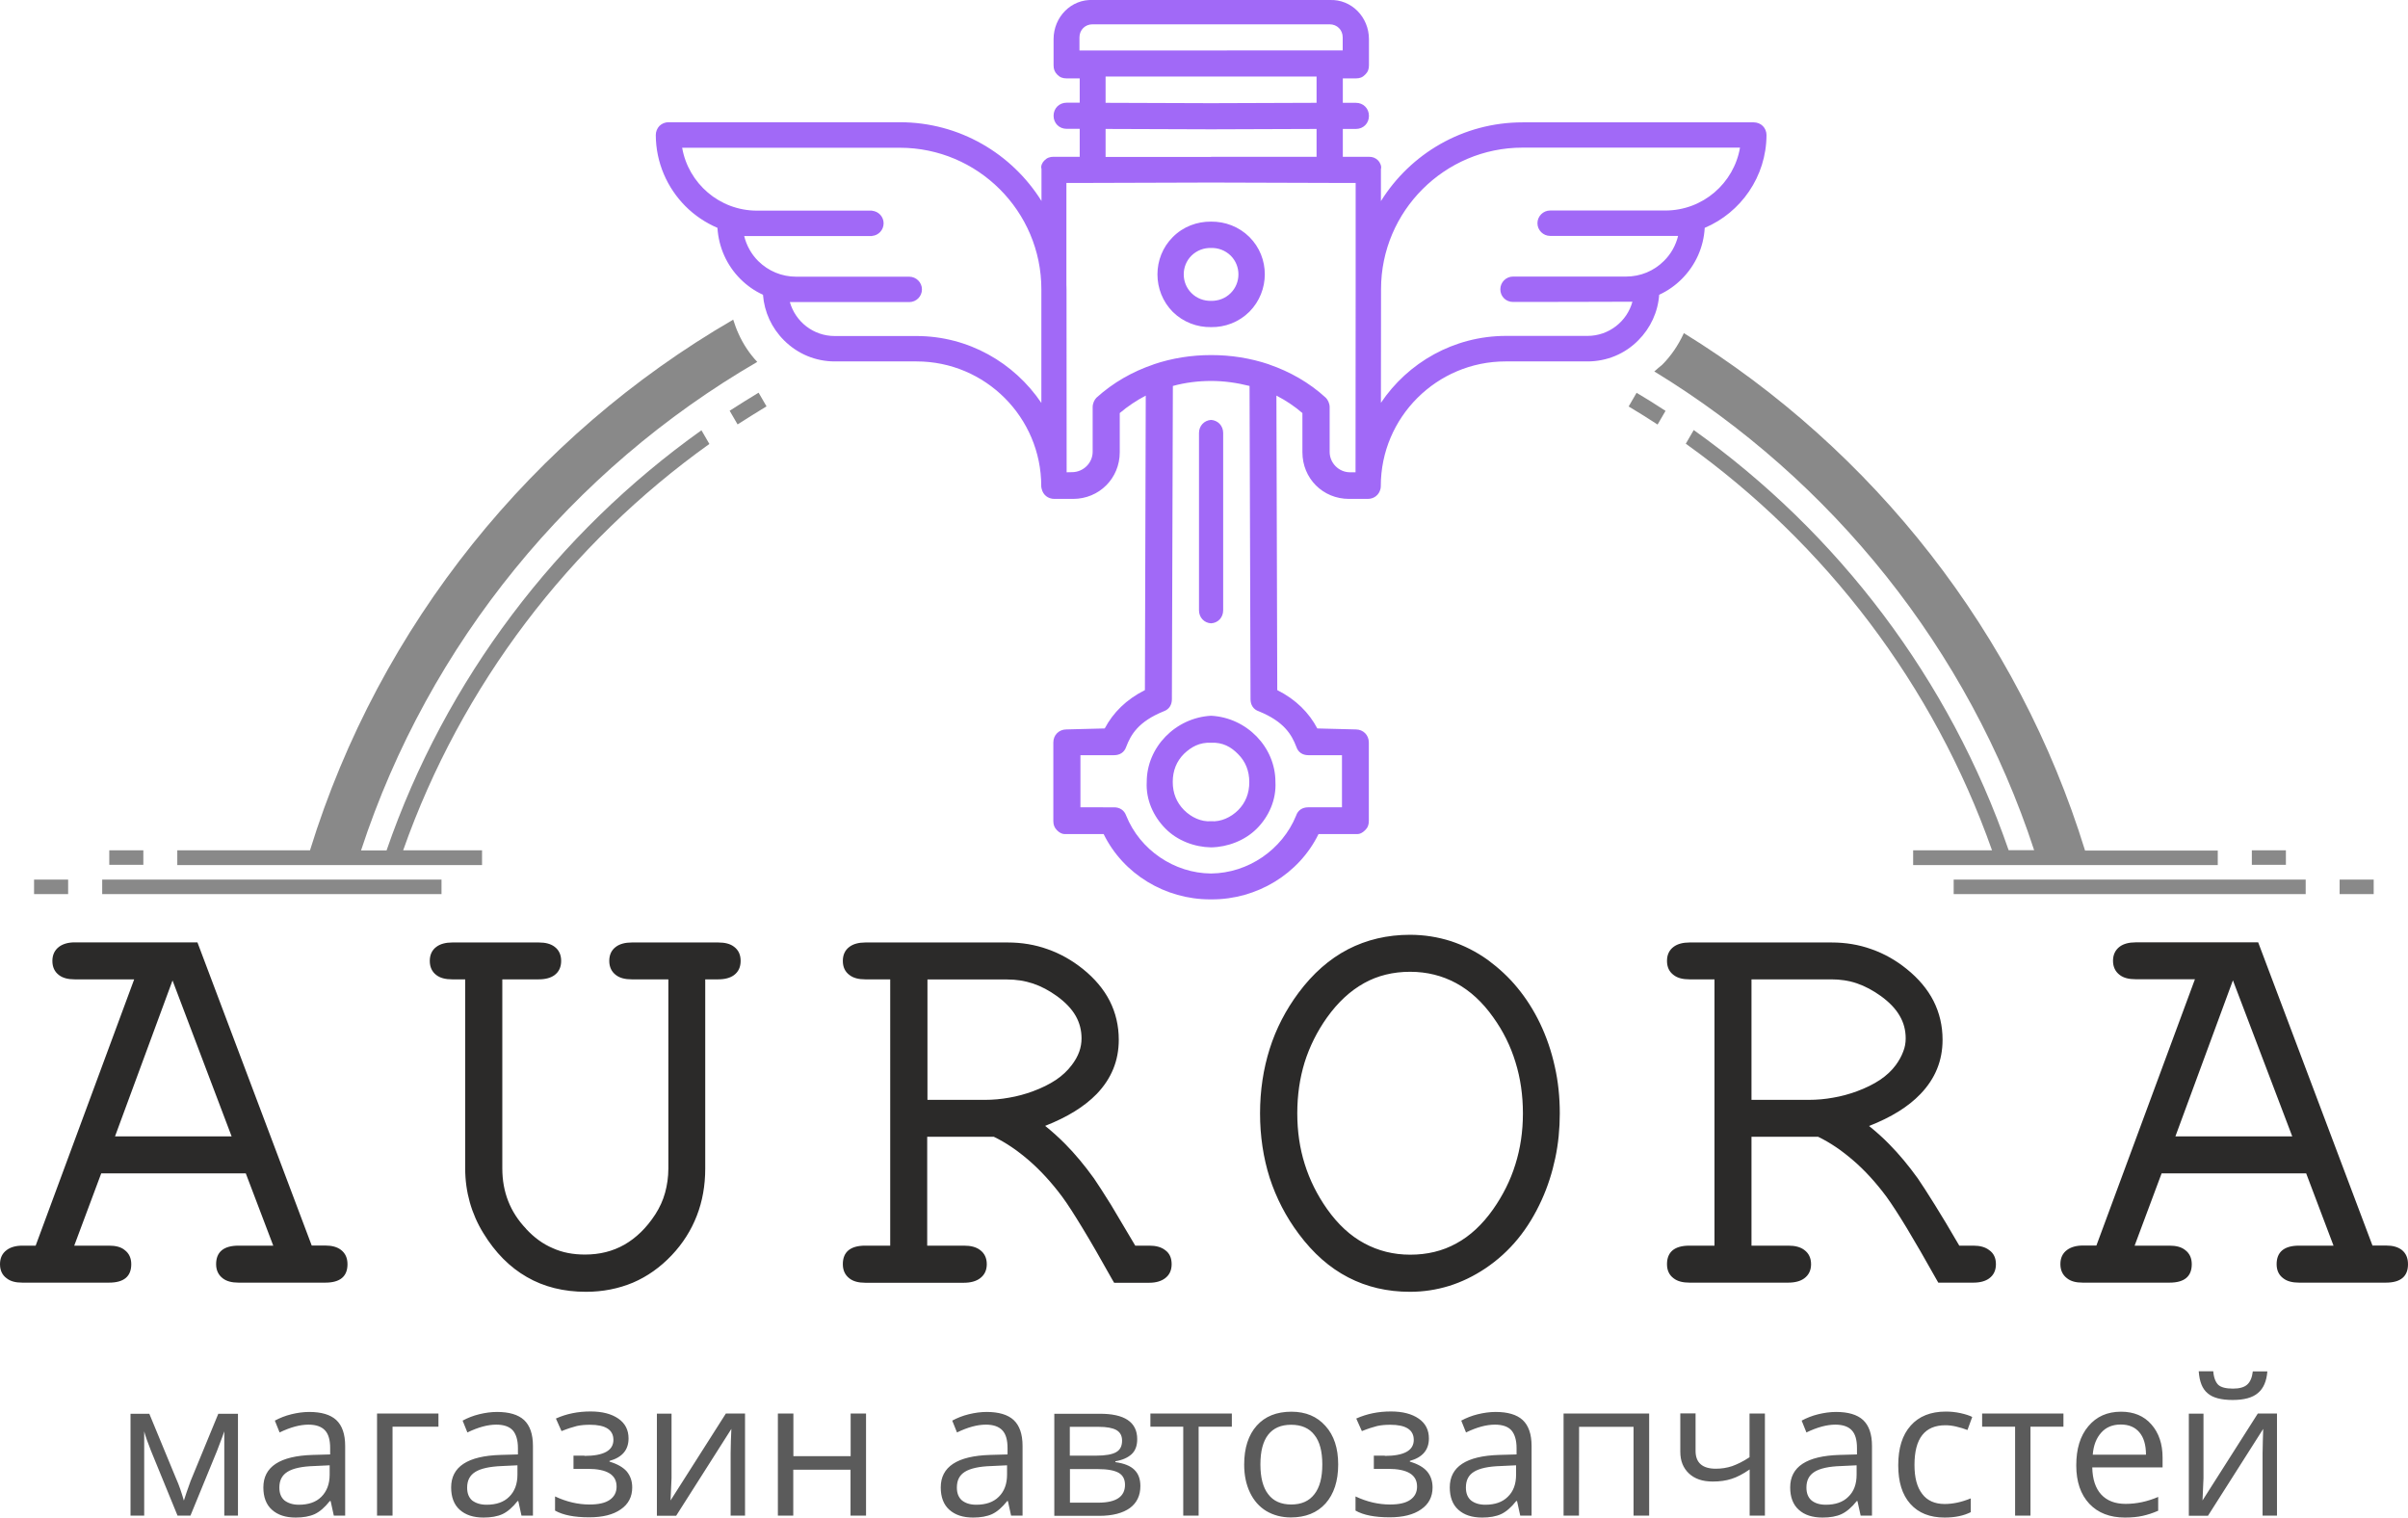 <?xml version="1.0" encoding="utf-8"?>
<!-- Generator: Adobe Illustrator 18.1.1, SVG Export Plug-In . SVG Version: 6.00 Build 0)  -->
<svg version="1.1" id="Layer_1" xmlns="http://www.w3.org/2000/svg" xmlns:xlink="http://www.w3.org/1999/xlink" x="0px" y="0px"
	 viewBox="1848.6 0 1972.2 1242.911" enable-background="new 1848.6 0 1972.2 1242.911" xml:space="preserve">
<path fill="#5B5B5B" d="M3677.2,1146.611c-9.4,0-16.3-1.8-20.5-5.5c-4.4-3.6-6.7-9.6-7.3-18
	h11.9c0.4,5.2,1.9,8.9,4.1,11.1c2.3,2.1,6.4,3.1,12.1,3.1
	c5.2,0,9.2-1.1,11.6-3.3c2.5-2.2,4-5.8,4.6-10.8h11.9c-0.6,8-3.2,14-7.7,17.7
	C3693.5,1144.711,3686.6,1146.611,3677.2,1146.611z M3653.3,1157.711v53l-0.6,13.8l-0.2,4.4
	l45.3-71.2H3713.5v83.6h-11.8v-51.1l0.2-10l0.3-9.9L3657,1241.411h-15.7v-83.6h12
	V1157.711z M3585.6,1166.711c-6.7,0-12.1,2.2-16,6.6c-4,4.4-6.4,10.4-7,18.1h43.6
	c0-7.9-1.8-14.1-5.4-18.3C3597.3,1168.911,3592.2,1166.711,3585.6,1166.711z M3589,1242.911
	c-12.4,0-22.1-3.8-29.2-11.3c-7.1-7.6-10.7-18-10.7-31.4
	c0-13.5,3.2-24.2,9.9-32.1c6.6-7.9,15.5-11.9,26.8-11.9
	c10.4,0,18.8,3.5,24.8,10.4c6.1,6.9,9.2,16,9.2,27.2v8h-57.6
	c0.2,9.8,2.7,17.2,7.4,22.3c4.7,5,11.3,7.6,19.9,7.6
	c8.9,0,17.9-1.9,26.7-5.7v11.3c-4.5,2-8.7,3.3-12.7,4.2
	C3599.5,1242.411,3594.7,1242.911,3589,1242.911z M3538.7,1168.511h-27.1v72.8h-12.6v-72.8H3472
	v-10.8h66.6v10.8H3538.7z M3441.3,1242.911c-12.1,0-21.4-3.7-28.1-11.2
	c-6.7-7.5-9.9-18-9.9-31.6c0-14,3.3-24.8,10.2-32.5c6.7-7.6,16.3-11.5,28.8-11.5
	c4,0,8,0.4,12.1,1.3c4,0.9,7.1,1.9,9.5,3.1l-3.9,10.7c-2.8-1.1-5.8-2-9.2-2.8
	c-3.3-0.8-6.3-1.1-8.8-1.1c-17,0-25.4,10.8-25.4,32.5c0,10.3,2,18.1,6.3,23.7
	c4.1,5.5,10.3,8.3,18.4,8.3c6.9,0,14.1-1.6,21.4-4.6v11.3
	C3456.9,1241.411,3449.8,1242.911,3441.3,1242.911z M3343.9,1232.411c7.9,0,14.1-2.1,18.5-6.5
	c4.6-4.4,6.8-10.4,6.8-18.2v-7.6l-12.6,0.6c-10,0.3-17.3,1.9-21.8,4.7
	c-4.5,2.8-6.7,7-6.7,12.9c0,4.6,1.3,8,4.1,10.5
	C3335,1231.111,3338.9,1232.411,3343.9,1232.411z M3372.5,1241.311l-2.6-11.9h-0.6
	c-4.1,5.2-8.4,8.8-12.5,10.7c-4.1,1.9-9.3,2.8-15.5,2.8
	c-8.3,0-14.8-2.1-19.5-6.4c-4.7-4.2-7-10.4-7-18.3c0-16.9,13.5-25.8,40.5-26.6
	l14.2-0.4v-5.2c0-6.5-1.3-11.4-4.2-14.5c-2.8-3.1-7.4-4.7-13.5-4.7
	c-6.9,0-14.8,2.1-23.7,6.4l-3.9-9.7c4.1-2.2,8.6-4,13.5-5.2
	s9.8-1.9,14.7-1.9c9.9,0,17.3,2.2,22.1,6.6c4.8,4.5,7.3,11.5,7.3,21.3v57H3372.5
	V1241.311z M3237.3,1157.711v30.6c0,9.7,5.6,14.6,16.6,14.6c4.7,0,9-0.7,13.3-2.1
	c4.2-1.5,9-3.8,14.3-7.3v-35.8h12.6v83.6h-12.5v-37.8
	c-5.4,3.7-10.3,6.3-14.8,7.7c-4.6,1.5-9.7,2.2-15.4,2.2
	c-8.4,0-14.8-2.2-19.5-6.6s-7.1-10.3-7.1-17.7v-31.5h12.6v0.1H3237.3z
	 M3141.8,1241.311h-12.6v-83.6h70.1v83.6H3186.5v-72.7h-44.6L3141.8,1241.311
	L3141.8,1241.311z M3065,1232.411c7.9,0,14.1-2.1,18.5-6.5c4.6-4.4,6.8-10.4,6.8-18.2
	v-7.6l-12.7,0.6c-10,0.3-17.3,1.9-21.8,4.7c-4.5,2.8-6.6,7-6.6,12.9
	c0,4.6,1.3,8,4.1,10.5C3056.2,1231.111,3060.1,1232.411,3065,1232.411z M3093.7,1241.311
	l-2.6-11.9h-0.7c-4.1,5.2-8.3,8.8-12.4,10.7c-4.1,1.9-9.4,2.8-15.5,2.8
	c-8.3,0-14.7-2.1-19.5-6.4c-4.7-4.2-7-10.4-7-18.3c0-16.9,13.5-25.8,40.5-26.6
	l14.2-0.4v-5.2c0-6.5-1.5-11.4-4.2-14.5s-7.4-4.7-13.5-4.7c-7,0-14.8,2.1-23.7,6.4
	l-3.9-9.7c4.1-2.2,8.6-4,13.5-5.2s9.8-1.9,14.7-1.9
	c9.9,0,17.3,2.2,22.1,6.6c4.8,4.5,7.3,11.5,7.3,21.3v57h-9.3v-0H3093.7z
	 M2982.7,1192.411c15.8,0,23.8-4.4,23.8-13.1c0-8.3-6.5-12.4-19.2-12.4
	c-3.9,0-7.5,0.3-10.7,1c-3.2,0.8-7.4,2.1-12.6,4.2l-4.6-10.3
	c8.7-3.9,18.1-5.8,28.4-5.8c9.6,0,17.2,2,22.8,5.9s8.3,9.3,8.3,16.2
	c0,9.4-5.2,15.5-15.6,18.4v0.6c6.5,1.9,11.2,4.6,14.1,8s4.5,7.8,4.5,13.1
	c0,7.7-3.1,13.7-9.4,18c-6.3,4.4-14.8,6.5-25.8,6.5c-12.1,0-21.4-1.8-27.9-5.5
	v-11.6c9.3,4.4,18.8,6.6,28.2,6.6c7.4,0,12.8-1.2,16.6-3.8
	c3.7-2.6,5.6-6.1,5.6-10.9c0-9.7-7.9-14.5-23.8-14.5h-11.6v-10.8h9v0.2H2982.7z
	 M2880.9,1199.411c0,10.7,2.1,18.9,6.4,24.4c4.2,5.6,10.5,8.4,18.9,8.4
	c8.3,0,14.6-2.8,18.9-8.4c4.4-5.6,6.5-13.7,6.5-24.4c0-10.6-2.1-18.8-6.5-24.2
	c-4.2-5.5-10.6-8.3-19-8.3s-14.5,2.7-18.8,8.1
	C2883,1180.511,2880.9,1188.611,2880.9,1199.411z M2944.6,1199.411c0,13.6-3.5,24.2-10.3,31.9
	c-6.9,7.7-16.4,11.5-28.5,11.5c-7.5,0-14.2-1.8-20-5.2c-5.8-3.5-10.3-8.6-13.4-15.1
	c-3.2-6.6-4.8-14.3-4.8-23c0-13.6,3.5-24.3,10.3-31.9s16.3-11.4,28.4-11.4
	c11.7,0,21,3.9,27.9,11.7C2941.2,1175.611,2944.6,1186.211,2944.6,1199.411z M2857.5,1168.511
	h-27.2v72.8h-12.6v-72.8h-26.9v-10.8H2857.5V1168.511z M2767.6,1179.911
	c0-4.1-1.6-6.9-4.7-8.7c-3.1-1.7-7.9-2.6-14.2-2.6h-23.9v23.6h21.4
	c7.8,0,13.4-1,16.6-2.9C2766.1,1187.411,2767.6,1184.311,2767.6,1179.911z M2770,1216.111
	c0-4.5-1.7-7.8-5.1-9.8c-3.5-2-9.2-3.1-17.1-3.1h-22.9v27.5h23.2
	C2762.7,1230.711,2770,1225.811,2770,1216.111z M2780,1178.711c0,5.5-1.6,9.6-4.7,12.4
	s-7.6,4.8-13.2,5.7v0.7c7.1,1,12.3,3,15.6,6.3c3.3,3.2,4.9,7.6,4.9,13.3
	c0,7.8-2.9,13.8-8.6,18c-5.7,4.1-14.1,6.4-25.1,6.4h-36.8v-83.6h36.7
	C2769.6,1157.711,2780,1164.711,2780,1178.711z M2648.1,1232.411c7.9,0,14.1-2.1,18.5-6.5
	c4.5-4.4,6.8-10.4,6.8-18.2v-7.6l-12.7,0.6c-10,0.3-17.3,1.9-21.8,4.7
	c-4.5,2.8-6.6,7-6.6,12.9c0,4.6,1.3,8,4.1,10.5
	C2639.3,1231.111,2643.1,1232.411,2648.1,1232.411z M2676.7,1241.311l-2.6-11.9h-0.6
	c-4.1,5.2-8.3,8.8-12.4,10.7c-4.2,1.9-9.4,2.8-15.5,2.8
	c-8.3,0-14.7-2.1-19.5-6.4c-4.7-4.2-7-10.4-7-18.3c0-16.9,13.5-25.8,40.5-26.6
	l14.2-0.4v-5.2c0-6.5-1.3-11.4-4.2-14.5s-7.4-4.7-13.5-4.7
	c-7,0-14.8,2.1-23.7,6.4l-3.9-9.7c4.1-2.2,8.6-4,13.5-5.2s9.8-1.9,14.7-1.9
	c9.9,0,17.3,2.2,22.1,6.6c4.8,4.5,7.3,11.5,7.3,21.3v57h-9.4v-0H2676.7z
	 M2498.4,1157.711v34.9h46.9v-34.9h12.6v83.6h-12.7v-37.6h-46.9v37.6h-12.6v-83.6
	H2498.4z M2398.6,1157.711v53L2398,1224.511l-0.2,4.4l45.3-71.2h15.7v83.6H2447v-51.1
	l0.2-10l0.4-9.9l-45.2,71.1h-15.8v-83.6h12V1157.711z M2327.2,1192.411
	c15.8,0,23.8-4.4,23.8-13.1c0-8.3-6.5-12.4-19.2-12.4c-3.9,0-7.5,0.3-10.7,1
	c-3.2,0.8-7.4,2.1-12.6,4.2l-4.6-10.3c8.6-3.9,18.1-5.8,28.4-5.8
	c9.6,0,17.2,2,22.8,5.9s8.3,9.3,8.3,16.2c0,9.4-5.2,15.5-15.6,18.4v0.6
	c6.4,1.9,11.1,4.6,14.1,8c2.9,3.5,4.5,7.8,4.5,13.1c0,7.7-3.1,13.7-9.4,18
	c-6.3,4.4-14.8,6.5-25.9,6.5c-12.1,0-21.3-1.8-27.9-5.5v-11.6
	c9.4,4.4,18.8,6.6,28.2,6.6c7.4,0,12.8-1.2,16.6-3.8
	c3.7-2.6,5.6-6.1,5.6-10.9c0-9.7-7.9-14.5-23.7-14.5h-11.6v-10.8h9v0.2H2327.2z
	 M2247.1,1232.411c7.9,0,14.1-2.1,18.5-6.5c4.5-4.4,6.8-10.4,6.8-18.2v-7.6
	l-12.7,0.6c-10,0.4-17.3,2-21.8,4.8s-6.7,7-6.7,12.9c0,4.6,1.3,8,4.1,10.5
	C2238.3,1231.111,2242.1,1232.411,2247.1,1232.411z M2275.7,1241.311l-2.6-11.9h-0.6
	c-4.1,5.2-8.3,8.8-12.4,10.7c-4.1,1.9-9.4,2.8-15.5,2.8
	c-8.3,0-14.7-2.1-19.5-6.4c-4.7-4.2-7-10.4-7-18.3c0-16.9,13.5-25.8,40.5-26.6
	l14.2-0.4v-5.2c0-6.5-1.5-11.4-4.2-14.5c-2.8-3.1-7.4-4.7-13.5-4.7
	c-7,0-14.8,2.1-23.7,6.4l-3.9-9.7c4.1-2.2,8.6-4,13.5-5.2s9.8-1.9,14.7-1.9
	c9.9,0,17.3,2.2,22.1,6.6c4.8,4.5,7.3,11.5,7.3,21.3v57h-9.4v-0H2275.7z
	 M2207.7,1168.511h-37.6v72.8h-12.7v-83.6h50.3V1168.511L2207.7,1168.511z M2093.3,1232.411
	c7.9,0,14.1-2.1,18.5-6.5s6.8-10.4,6.8-18.2v-7.6l-12.7,0.6
	c-10,0.3-17.3,1.9-21.8,4.7s-6.7,7-6.7,12.9c0,4.6,1.3,8,4.1,10.5
	C2084.5,1231.111,2088.4,1232.411,2093.3,1232.411z M2122,1241.311l-2.6-11.9h-0.7
	c-4.1,5.2-8.3,8.8-12.4,10.7c-4.2,1.9-9.4,2.8-15.5,2.8
	c-8.3,0-14.7-2.1-19.5-6.4c-4.7-4.2-7-10.4-7-18.3c0-16.9,13.5-25.8,40.5-26.6
	L2119,1191.211v-5.2c0-6.5-1.3-11.4-4.2-14.5s-7.4-4.7-13.5-4.7
	c-7,0-14.8,2.1-23.7,6.4l-3.9-9.7c4.1-2.2,8.6-4,13.5-5.2s9.8-1.9,14.7-1.9
	c9.9,0,17.3,2.2,22.1,6.6c4.8,4.5,7.3,11.5,7.3,21.3v57h-9.3v-0H2122z
	 M1999.2,1229.011l2.3-7l3.2-9l22.7-55.1h16.1v83.4h-11.2v-69l-1.6,4.5l-4.4,11.6
	l-21.7,52.9H1994l-21.7-53c-2.7-6.8-4.6-12.2-5.6-16v69h-11.2v-83.4h15.4l21.9,53
	C1995.3,1216.411,1997.3,1222.511,1999.2,1229.011z"/>
<path fill="#898989" d="M1932.3,732.311h277.9v-11.9h-277.9
	C1932.3,720.411,1932.3,732.311,1932.3,732.311z M1876.5,732.311h27.9v-11.9H1876.5V732.311z
	 M1938.1,708.311H1966v-11.9h-27.9V708.311z M3448.7,732.311H3737v-11.9h-288.3V732.311z
	 M3764.8,732.311h27.9v-11.9h-27.9V732.311z M3692.9,708.311h27.9v-11.9h-27.9V708.311z
	 M3206.2,347.711l6.5-11.2c-7.7-5.1-15.6-10-23.7-14.8l-6.5,11.2
	C3190.4,337.611,3198.4,342.611,3206.2,347.711z M2178.8,696.411
	c47.7-135.2,136.3-251,250.8-332.8l-6.5-11.2c-118.3,84.3-209.6,204.1-257.9,344.1
	h-20.9c55.6-169.8,172.6-311.9,324.5-400.1c-6.3-6.7-11.5-14.5-15.3-23
	c-1.8-3.8-3.1-7.7-4.4-11.6c-164.2,95.2-289.6,250-346.6,434.6h-108.7v12.1
	h249.6v-12.1H2178.8z M2476.4,332.811l-6.5-11.2c-7.9,4.8-15.8,9.7-23.7,14.8
	l6.5,11.2C2460.6,342.611,2468.4,337.611,2476.4,332.811z M3203.5,304.211
	c145.4,88.7,257.2,227.5,311.1,392.1h-20.9c-48.3-139.9-139.6-259.8-257.9-344.1
	l-6.5,11.2c114.5,81.8,203.1,197.8,250.8,333h-64.6v12.1H3665v-11.9h-108.7
	C3501.5,518.811,3383.1,368.711,3227.7,272.811l-0.3,0.7c-4.4,9.4-10.2,18-17.4,25.2l0,0
	C3207.8,300.411,3205.7,302.411,3203.5,304.211z"/>
<path fill="#2B2A29" d="M3726,930.711l-48.6-127.8l-47.1,127.8H3726z M3820.8,1035.411
	c0,10-6,15.1-18.2,15.1h-71c-5.5,0-9.8-1.1-12.9-3.5c-3.7-2.7-5.5-6.6-5.5-11.6
	c0-10,6.1-15.2,18.4-15.2h28.2l-22.4-59.2H3619l-22.1,59.2h28.5
	c5.5,0,9.8,1.1,12.9,3.6c3.6,2.7,5.4,6.6,5.4,11.6c0,10-6,15.1-18.2,15.1
	h-71.2c-5.5,0-9.7-1.1-12.8-3.6c-3.6-2.7-5.4-6.6-5.4-11.6s1.8-8.9,5.5-11.6
	c3.1-2.3,7.5-3.6,12.9-3.6h11.1l80.7-218.1h-48.7c-5.5,0-9.8-1.1-12.9-3.5
	c-3.6-2.7-5.5-6.6-5.5-11.6s1.9-8.9,5.5-11.6c3.1-2.3,7.5-3.5,12.9-3.5h100.5
	l93.6,248.3h11.1c5.5,0,9.8,1.2,12.9,3.6
	C3819.1,1026.411,3820.8,1030.311,3820.8,1035.411z M3409.4,850.411
	c0-6.6-1.6-12.8-4.9-18.4c-3.3-5.8-8.5-11.2-15.4-16.2
	c-6.4-4.6-12.9-8.1-19.6-10.4s-13.7-3.3-21.1-3.3h-65.3v98.7h47
	c6.7,0,13.4-0.6,19.9-1.8c6.6-1.1,13.1-2.9,19.4-5.2
	c7.3-2.7,13.6-5.8,19-9.4c5.2-3.5,9.6-7.6,12.9-12.1
	c2.7-3.7,4.7-7.4,6-10.9C3408.8,857.811,3409.4,854.111,3409.4,850.411z
	 M3483.3,1035.411c0,5-1.8,8.9-5.5,11.6c-3.1,2.3-7.5,3.5-12.9,3.5h-28.8l-1.6-2.8
	c-9.3-16.6-17.4-30.6-24.2-41.9c-6.8-11.2-12.4-19.8-16.6-25.6
	c-8.7-11.7-17.9-21.8-27.5-30c-9.2-7.9-18.6-14.4-28.6-19.2h-54.5v89.2h30.1
	c5.6,0,9.9,1.1,13.1,3.5c3.7,2.7,5.6,6.6,5.6,11.7c0,5-1.9,8.9-5.6,11.6
	c-3.1,2.3-7.6,3.5-13.1,3.5h-80.9c-5.5,0-9.8-1.1-12.9-3.5c-3.7-2.7-5.5-6.6-5.5-11.6
	c0-10,6.1-15.2,18.4-15.2h20.5V802.111h-20.5c-5.5,0-9.8-1.1-12.9-3.5
	c-3.7-2.7-5.5-6.6-5.5-11.6s1.8-8.9,5.5-11.6c3.1-2.3,7.5-3.5,12.9-3.5h116.5
	c11.5,0,22.3,1.8,32.6,5.5c10.3,3.6,19.9,9,28.8,16.2c9.7,7.8,17.1,16.6,22,26.2
	c4.9,9.7,7.4,20.3,7.4,31.8c0,17.1-6,31.8-18.1,44.4
	c-9.9,10.4-24,19.1-42.1,26.2c5.7,4.6,11.4,9.6,16.7,15.1
	c8,8.1,15.7,17.4,23.2,27.8c3.3,4.8,8,12.1,14,21.7
	c5.4,8.6,12.1,19.8,20,33.4h11.5c5.5,0,9.8,1.2,12.9,3.6
	C3481.5,1026.411,3483.3,1030.311,3483.3,1035.411z M3095.9,911.911c0-14.8-2-28.8-6.1-42
	c-4-13.1-10-25.3-18.2-36.7c-8.8-12.5-19-21.8-30.4-28
	c-11.3-6.1-23.8-9.3-37.7-9.3s-26.6,3.1-37.7,9.3
	c-11.3,6.3-21.4,15.6-30.4,28.2c-8.1,11.4-14.2,23.7-18.3,36.7
	c-4,13.1-6,26.9-6,41.7c0,14.7,2,28.6,6.1,41.6c4.1,13.1,10.2,25.3,18.3,36.8
	c8.9,12.6,19.1,22,30.5,28.1c11.3,6.1,23.8,9.3,37.6,9.3s26.5-3,37.7-9.2
	c11.3-6.1,21.4-15.5,30.2-28c8-11.4,14.2-23.7,18.2-36.7
	C3093.8,940.711,3095.9,926.811,3095.9,911.911z M3126.1,911.911
	c0,12.6-1.2,24.8-3.7,36.6s-6.1,23.2-11.1,34.2c-5.4,11.9-11.8,22.5-19.5,31.9
	c-7.7,9.4-16.5,17.4-26.6,24.2c-9.6,6.4-19.5,11.2-29.8,14.4
	c-10.4,3.2-21,4.8-32,4.8c-18.5,0-35.4-3.9-50.6-11.8
	c-15.3-7.9-28.7-19.8-40.4-35.5c-10.6-14.1-18.5-29.5-23.9-46
	c-5.2-16.4-7.9-34.2-7.9-52.8c0-18.8,2.7-36.4,7.9-52.9s13.2-31.9,23.7-46
	c11.7-15.7,25.2-27.6,40.4-35.5c15.3-7.9,32.3-11.9,50.8-11.9
	c11.6,0,22.8,1.8,33.5,5.2c10.6,3.5,20.8,8.6,30.4,15.5
	c8.9,6.6,17.1,14.1,24.1,22.7c7.1,8.6,13.3,18.3,18.5,29.1
	c5.4,11.3,9.4,23.1,12.1,35.4C3124.8,885.811,3126.1,898.611,3126.1,911.911z
	 M2734.4,850.411c0-6.6-1.6-12.8-4.8-18.4c-3.3-5.8-8.5-11.2-15.4-16.2
	c-6.4-4.6-12.8-8-19.6-10.3c-6.7-2.2-13.7-3.3-21.1-3.3h-65.3v98.6h47
	c6.7,0,13.4-0.6,19.9-1.8c6.6-1.1,13.1-2.9,19.4-5.2
	c7.3-2.7,13.6-5.8,19-9.4c5.2-3.5,9.5-7.6,12.9-12.1
	c2.8-3.7,4.8-7.3,6.1-10.9C2733.8,857.811,2734.4,854.111,2734.4,850.411z
	 M2808.2,1035.411c0,5-1.8,8.9-5.5,11.6c-3.1,2.3-7.4,3.6-12.8,3.6h-28.8
	l-1.7-2.9c-9.3-16.6-17.3-30.6-24.2-41.9c-6.8-11.2-12.3-19.8-16.6-25.6
	c-8.7-11.7-17.9-21.7-27.5-30c-9.2-7.9-18.6-14.4-28.6-19.2h-54.5v89.2h30.1
	c5.6,0,9.9,1.1,13.1,3.5c3.7,2.7,5.6,6.6,5.6,11.7c0,5-1.9,8.9-5.6,11.6
	c-3.1,2.3-7.5,3.6-13.1,3.6h-80.8c-5.5,0-9.8-1.1-12.9-3.5
	c-3.7-2.8-5.5-6.7-5.5-11.7c0-10,6.1-15.2,18.4-15.2h20.4V802.111h-20.4
	c-5.5,0-9.8-1.1-12.9-3.5c-3.7-2.7-5.5-6.6-5.5-11.6s1.8-8.9,5.5-11.6
	c3.1-2.3,7.5-3.5,12.9-3.5H2674c11.4,0,22.3,1.8,32.6,5.5c10.3,3.6,19.9,9,28.9,16.2
	c9.7,7.8,17.1,16.6,22,26.2c4.9,9.7,7.4,20.3,7.4,31.8
	c0,17.1-6,31.8-18.1,44.4c-10,10.3-24.1,19-42.2,26.1
	c5.7,4.6,11.3,9.6,16.7,15.1c8,8.1,15.7,17.4,23.2,27.8
	c3.3,4.8,8,12.1,14,21.7c5.2,8.7,11.9,19.9,19.9,33.5h11.5
	c5.5,0,9.8,1.2,12.9,3.6C2806.5,1026.411,2808.2,1030.311,2808.2,1035.411z M2455.2,787.011
	c0,5-1.8,8.9-5.4,11.6c-3.1,2.3-7.5,3.5-12.9,3.5h-10.7v154.9
	c0,14-2.3,26.9-6.9,38.7c-4.6,11.9-11.5,22.8-20.6,32.4
	c-9.4,9.9-20,17.4-31.7,22.4c-11.7,4.9-24.6,7.5-38.5,7.5c-18.2,0-34.4-4-48.4-12.1
	c-14-8-25.9-20-35.6-35.9c-4.9-7.9-8.6-16.4-11.1-25.2
	c-2.5-8.9-3.8-18.1-3.8-27.7v-155h-10.7c-5.5,0-9.8-1.1-12.9-3.5
	c-3.6-2.7-5.4-6.6-5.4-11.6s1.8-8.9,5.5-11.6c3.1-2.3,7.5-3.5,12.9-3.5h70.9
	c5.5,0,9.7,1.1,12.9,3.5c3.6,2.7,5.4,6.6,5.4,11.6s-1.8,8.9-5.4,11.6
	c-3.1,2.3-7.5,3.5-12.9,3.5h-29.9v154.9c0,19.3,6.5,35.8,19.5,49.4v0.1
	c6.6,7.1,13.8,12.4,21.9,15.8c7.9,3.6,16.7,5.2,26.3,5.2
	c12.1,0,22.8-2.7,32.3-8.1c9.6-5.5,18.1-13.7,25.3-24.8
	c3.6-5.6,6.3-11.5,8-17.7s2.7-12.9,2.7-20V802.111H2366c-5.5,0-9.8-1.1-12.9-3.5
	c-3.6-2.7-5.5-6.6-5.5-11.6s1.8-8.9,5.5-11.6c3.1-2.3,7.5-3.5,12.9-3.5h70.9
	c5.5,0,9.8,1.1,12.9,3.5C2453.4,778.111,2455.2,781.911,2455.2,787.011z M2038.3,930.711
	l-48.4-127.7l-47.1,127.7H2038.3z M2133.2,1035.411c0,10-6,15.1-18.2,15.1h-71
	c-5.5,0-9.8-1.1-12.9-3.5c-3.6-2.7-5.5-6.6-5.5-11.6c0-10,6.1-15.2,18.4-15.2h28.4
	l-22.5-59.2h-118.4l-22.1,59.2h28.5c5.5,0,9.8,1.1,12.8,3.6
	c3.6,2.7,5.4,6.6,5.4,11.6c0,10-6,15.1-18.2,15.1h-71.1
	c-5.5,0-9.7-1.1-12.8-3.6c-3.6-2.6-5.4-6.5-5.4-11.5s1.8-8.9,5.5-11.6
	c3-2.3,7.4-3.6,12.8-3.6h10.9L1958.5,802.111h-48.7c-5.5,0-9.8-1.1-12.9-3.5
	c-3.6-2.7-5.4-6.6-5.4-11.6s1.9-8.9,5.5-11.6
	c3.1-2.3,7.4-3.6,12.8-3.6h100.5l93.6,248.3h11.1c5.5,0,9.8,1.2,12.9,3.6
	C2131.4,1026.411,2133.2,1030.311,2133.2,1035.411z"/>
<path fill="#A169F7" d="M2599.2,275.211h-67c-17.4,0-32.1-11.7-36.7-27.8h97.8
	c5.8,0,10.4-4.7,10.4-10.4s-4.7-10.4-10.5-10.4h-92.6c-11.7,0-22.7-4.6-31-12.8
	c-5.7-5.7-9.6-12.8-11.5-20.5h104.8v-0.1c5.2-0.4,9.4-4.9,9.4-10.3s-4.1-9.8-9.4-10.3
	v-0.1h-1H2468.5c-30.6,0-56.1-22.3-61.2-51.5h178.3c63.8,0,115.9,52,115.9,115.9v93.1
	C2679.2,297.011,2641.7,275.211,2599.2,275.211 M2840.5,694.011
	c13.5-0.2,27.7-5.6,37.4-15.3c9.9-9.9,16.1-23.7,15.3-38.3
	c0-28.6-23.6-52.7-52.7-54.2c-29.1,1.6-52.7,25.7-52.7,54.2
	c-0.8,14.5,5.4,28.2,15.3,38.2C2812.8,688.511,2827,693.811,2840.5,694.011z M2840.5,608.311
	c9.5-0.4,16.2,3.3,22.1,9.3c6.1,6.1,9.2,13.7,9.2,23c0,9.2-3.1,16.9-9.2,23
	c-5.9,5.8-14,9.6-22.1,9c-8.1,0.6-16.2-3.2-22.2-9.2c-6-6.1-9.2-13.7-9.2-23
	c0-9.2,3.1-16.9,9.2-23C2824.3,611.711,2831,607.911,2840.5,608.311z M2840.5,510.511
	c5.7-0.3,9.9-4.8,9.9-10.7V354.611c0-5.8-4.2-10.3-9.9-10.7
	c-5.7,0.4-9.9,4.9-9.9,10.7v145.2C2830.6,505.711,2834.8,510.211,2840.5,510.511z
	 M2840.5,267.911c11.4,0.2,22.7-4,31.4-12.6c16.7-16.9,16.9-44.3,0-61.2
	c-8.7-8.6-20-12.7-31.4-12.6c-11.4-0.1-22.8,4-31.4,12.7c-16.7,16.7-16.7,44.3,0,61.2
	C2817.7,263.911,2829.1,268.111,2840.5,267.911z M2840.5,203.111c5.8-0.2,11.6,1.9,16.1,6.3
	c8.4,8.4,8.4,22.2,0,30.6c-4.5,4.5-10.3,6.5-16.1,6.4c-5.8,0.1-11.6-1.9-16.1-6.4
	c-8.4-8.4-8.4-22.2,0-30.6C2828.9,205.011,2834.7,202.911,2840.5,203.111z M2840.5,41.311h-97.1
	h-10.7v-10.7c0-6.1,4.6-10.7,10.7-10.7H2840.5h97.1c6.1,0,10.7,4.6,10.7,10.7v10.7h-10.7
	C2937.6,41.311,2840.5,41.311,2840.5,41.311z M2840.5,84.511l-86.4-0.3v-21.5H2840.5h86.4v21.5L2840.5,84.511z
	 M2840.5,128.511h-86.4v-22.9l86.4,0.3l86.4-0.3v22.8H2840.5V128.511z M2840.5,715.411
	c-30.2-0.2-58.2-19.3-69.5-47.3c-1.6-4.6-5.4-6.9-9.9-6.9H2733.5v-42.7h27.6
	c4.6,0,8.4-2.3,9.9-6.9c3.8-9.9,9.9-20.6,30.6-29
	c4.6-1.6,6.8-5.4,6.8-9.9l0.8-256.6c10.2-2.8,20.8-4.1,31.4-4.1
	s21.1,1.5,31.4,4.1l0.8,256.6c0,4.6,2.3,8.4,6.9,9.9
	c20.6,8.4,26.8,19.1,30.6,29c1.5,4.6,5.2,6.9,9.8,6.9h27.6v42.7H2920
	c-4.6,0-8.4,2.3-9.9,6.9C2898.7,696.011,2870.8,715.111,2840.5,715.411z M2979.6,329.911
	l0.1-93.1c0-63.8,52-115.9,115.9-115.9h178.1c-5,29.2-30.5,51.5-61.1,51.5h-94.4
	c-5.7,0-10.4,4.7-10.4,10.4s4.7,10.4,10.4,10.4H3223c-1.9,7.7-5.8,14.8-11.6,20.5
	c-8.3,8.3-19.3,12.8-31,12.8h-92.6c-5.7,0-10.4,4.7-10.4,10.4c0,2.9,1.1,5.5,3,7.4
	s4.5,3,7.4,3c0,0,96.1-0.1,97.8-0.2c-4.5,16.2-19.3,28-36.8,28h-67
	C3039.3,275.211,3001.7,297.011,2979.6,329.911z M3148.8,296.011
	c15.7,0,30.6-6.1,41.6-17.3c10-10,16.1-23.2,17.1-37.3c6.8-3.1,13.1-7.5,18.5-12.9
	c11.3-11.3,17.9-26,18.8-41.9c29.6-12.5,50.5-42,50.6-76c0-2.8-1.1-5.5-3-7.4l0,0
	c-1.9-1.9-4.6-3-7.4-3h-189.4c-48.9,0-91.9,25.8-116,64.5v-26.3c0.8-2.2-0.8-5.4-2.2-6.9
	c-2.3-2.3-4.6-3.1-7.7-3.1h-21.3v-22.8h10.7c6.1,0,10.7-4.6,10.7-10.7
	s-4.6-10.7-10.7-10.7h-10.7v-20h10.7c3.1,0,5.4-0.8,7.6-3.1c2.3-2.2,3.1-4.6,3.1-7.6V32.111
	c0-18.3-14.5-32.8-32-32.1h-97.1h-97.1c-17.6-0.8-32.1,13.8-32.1,32.1v21.4c0,3,0.8,5.4,3,7.6
	c2.2,2.3,4.6,3.1,7.7,3.1h10.7v19.9h-10.7c-6.1,0-10.7,4.6-10.7,10.7s4.6,10.7,10.7,10.7
	h10.7v22.9h-21.4c-3,0-5.4,0.8-7.6,3.1c-1.6,1.5-3.1,4.5-2.3,6.8v26.3
	c-24.2-38.7-67.1-64.5-116-64.5h-189.5c-2.8,0-5.4,1.1-7.4,3c-1.9,2-3,4.7-3,7.5
	c0.1,22.7,9.4,43.3,24.3,58.3c7.5,7.5,16.4,13.5,26.2,17.7c1,15.8,7.5,30.6,18.8,41.9
	c5.5,5.5,11.7,9.8,18.5,12.9c1.1,14.1,7,27.1,17.2,37.3
	c11.2,11.2,25.9,17.3,41.6,17.3h67c56.4,0,102.1,45.9,102.1,102.1v0.6l0,0
	l0.1,0.4v0.1l0.1,0.4v0.1l0.1,0.4v0.1l0.1,0.3
	c1.1,4.8,5.1,8.1,10.4,8.1h15.3c21.4,0,38.2-16.9,38.2-38.2v-32.1
	c6.6-5.6,13.8-10.4,21.3-14.3l-0.7,241.2c-15.3,7.7-26,18.4-32.9,31.4
	l-31.4,0.8c-6.1,0-10.7,4.6-10.7,10.7v64.3c0,3,0.8,5.4,3,7.6
	c2.2,2.3,4.6,3.1,6.1,3.1h32.1c16.1,32.9,50.5,53.5,87.2,53.5h0.8h0.8
	c36.6,0,71.1-20.6,87.2-53.5h32c1.6,0,3.8-0.8,6.1-3.1
	c2.3-2.2,3.1-4.6,3.1-7.6v-64.3c0-6.1-4.6-10.7-10.7-10.7l-31.5-0.8
	c-6.8-12.9-17.5-23.7-32.8-31.4l-0.7-241.2c7.6,3.9,14.7,8.6,21.3,14.3
	v32.1c0,21.4,16.7,38.2,38.2,38.2h15.3c5.2,0,9.3-3.3,10.4-8.1l0.1-0.3
	v-0.2l0.1-0.4l0,0v-0.4v-0.1l0.1-0.4l0,0v-0.6c0-56.4,45.9-102.1,102.2-102.1h67
	v0H3148.8z M2722.2,386.811l-0.1-149.9l-0.1-3.9v-83.2h21.4l97.1-0.3l97,0.3l0,0h21.4v83.5
	v3.5l-0.1,150h-4.5c-9.2,0-16.7-7.6-16.7-16.7v-36.7c0-3.1-1.6-6.1-3.1-7.6
	c-13.6-12.5-29.6-21.5-46.5-27.3c0,0-0.1,0-0.1-0.1c-15.2-5.1-31.1-7.6-47.1-7.6
	h-0.2h-0.2c-16,0-31.9,2.5-47,7.6c0,0-0.1,0-0.1,0.1c-17.1,5.8-33,14.8-46.7,27.2
	c-1.6,1.6-3.1,4.6-3.1,7.7v36.6c0,9.2-7.7,16.7-16.9,16.7L2722.2,386.811
	L2722.2,386.811z"/>
</svg>
